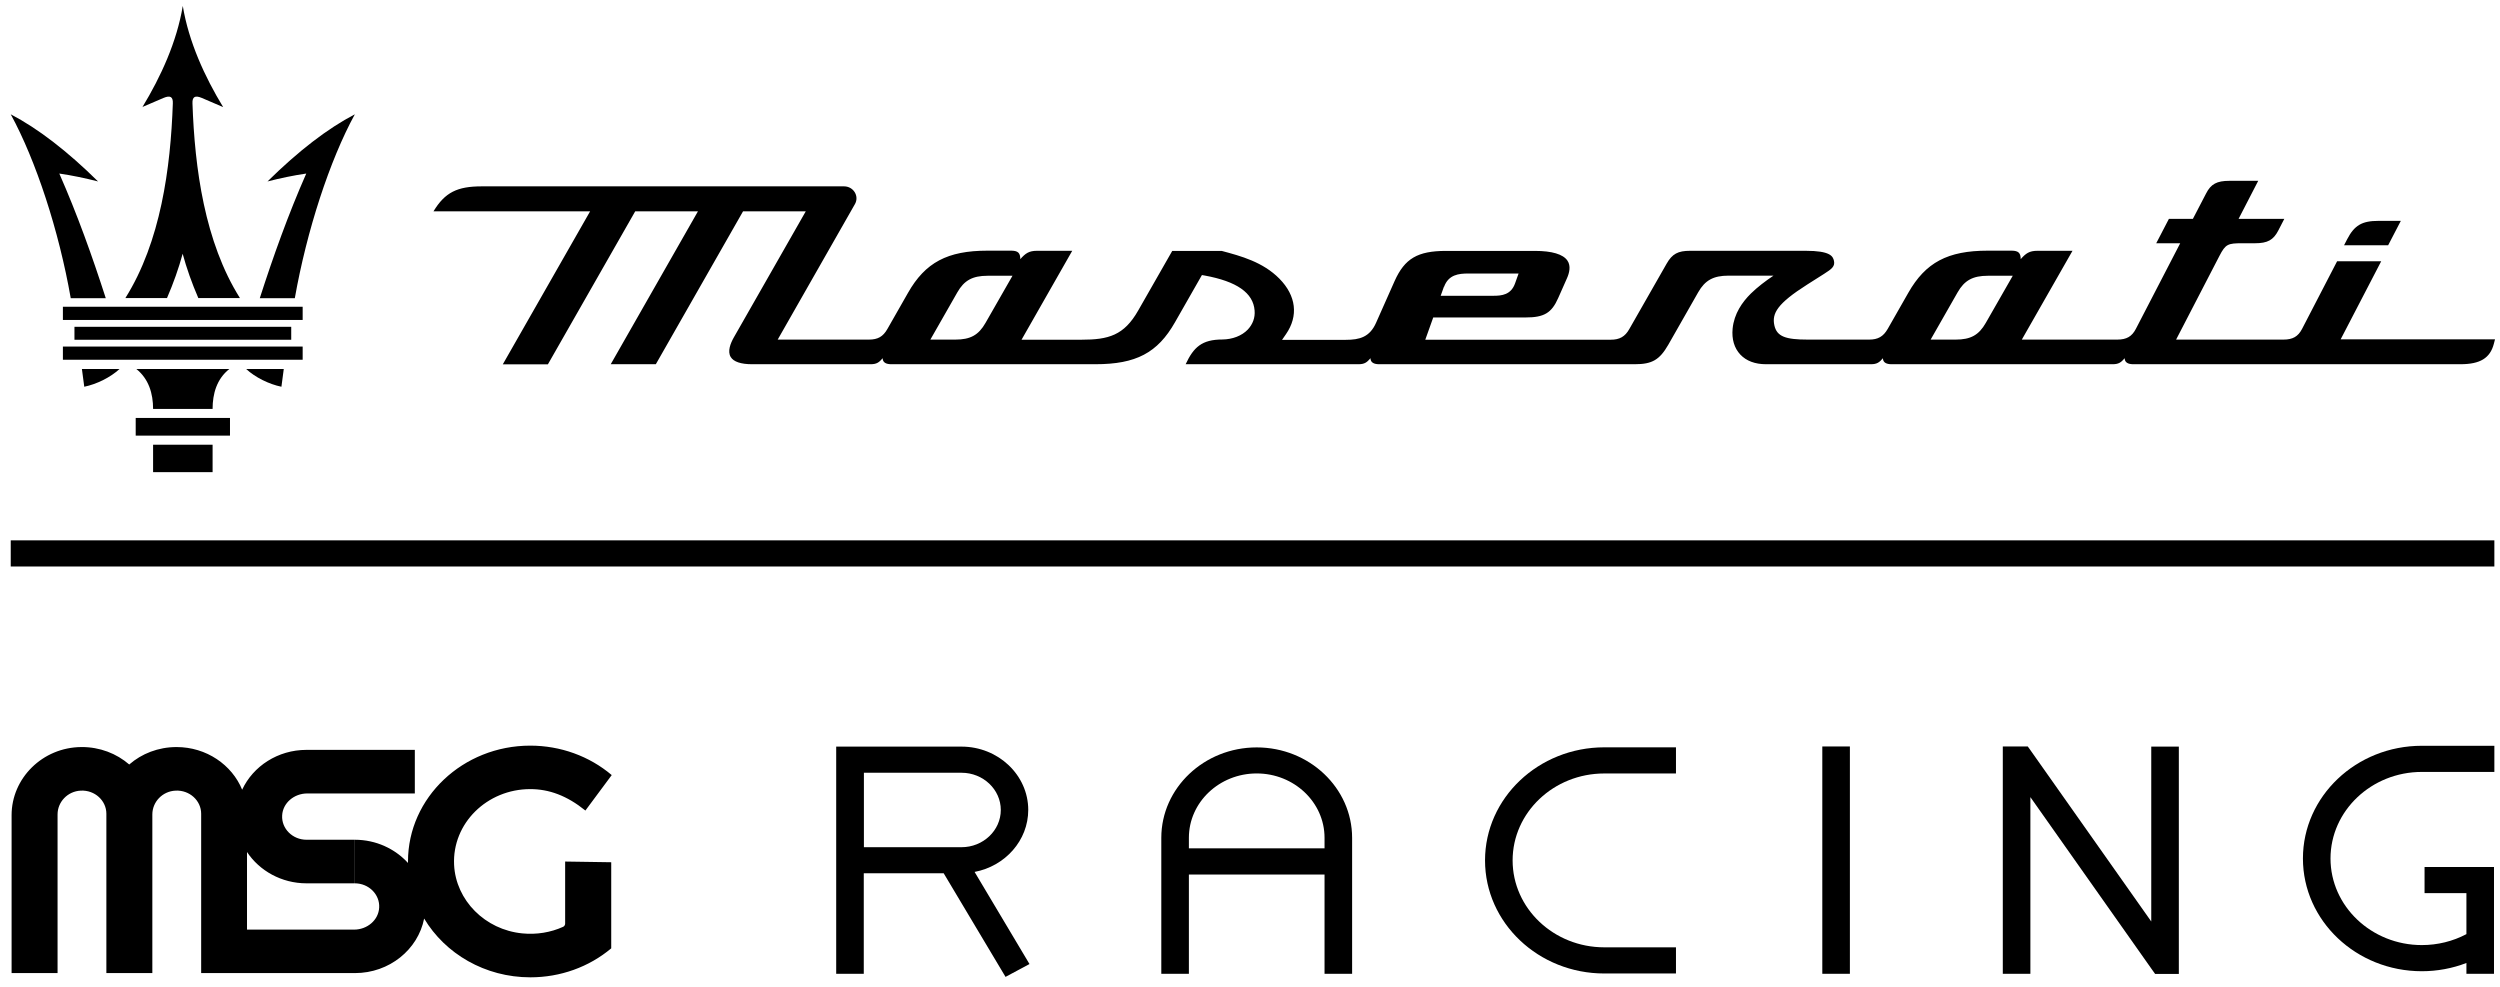 <svg width="157" height="62" viewBox="0 0 157 62" fill="none" xmlns="http://www.w3.org/2000/svg">
<g id="Group 167351">
<g id="Group">
<path id="Vector" d="M149.976 15.402C149.056 15.402 148.127 15.402 147.207 15.402C147.269 15.276 147.339 15.151 147.402 15.025C147.854 14.152 148.33 13.871 149.36 13.871C149.828 13.871 150.304 13.871 150.772 13.871C150.507 14.381 150.242 14.892 149.976 15.402Z" fill="black"/>
<path id="Vector_2" d="M124.708 20.277C124.271 21.046 123.756 21.327 122.812 21.327C122.289 21.327 121.767 21.327 121.244 21.327C121.806 20.336 122.375 19.345 122.937 18.361C123.366 17.606 123.896 17.318 124.832 17.318H126.401C125.839 18.302 125.277 19.293 124.708 20.277ZM61.891 20.277C61.454 21.046 60.939 21.327 59.995 21.327C59.473 21.327 58.95 21.327 58.427 21.327C58.989 20.336 59.558 19.345 60.12 18.361C60.549 17.606 61.08 17.318 62.016 17.318H63.584C63.022 18.302 62.461 19.293 61.891 20.277ZM90.686 18.013C90.967 17.244 91.614 17.177 92.199 17.177H95.367C95.296 17.384 95.219 17.591 95.148 17.791C94.891 18.516 94.314 18.575 93.783 18.575H90.475C90.545 18.383 90.616 18.198 90.678 18.006M146.988 21.32C147.839 19.678 148.689 18.043 149.539 16.408C148.619 16.408 147.691 16.408 146.77 16.408C146.037 17.821 145.303 19.234 144.57 20.654C144.32 21.135 143.985 21.327 143.4 21.327C141.153 21.327 138.906 21.327 136.659 21.327C137.564 19.574 138.477 17.821 139.382 16.068C139.764 15.328 139.913 15.276 140.81 15.276C141.075 15.276 141.348 15.276 141.613 15.276C142.401 15.276 142.768 15.076 143.08 14.47C143.205 14.226 143.33 13.982 143.454 13.745C142.495 13.745 141.535 13.745 140.583 13.745C140.997 12.946 141.41 12.155 141.816 11.356C141.215 11.356 140.607 11.356 140.006 11.356C139.218 11.356 138.844 11.555 138.54 12.155C138.266 12.687 137.993 13.212 137.713 13.745C137.213 13.745 136.706 13.745 136.207 13.745C135.942 14.255 135.676 14.766 135.411 15.276C135.91 15.276 136.418 15.276 136.917 15.276C136.605 15.875 134.436 20.055 134.132 20.654C133.882 21.135 133.547 21.327 132.962 21.327C130.964 21.327 128.967 21.327 126.97 21.327C128.031 19.47 129.092 17.606 130.153 15.75C129.42 15.75 128.686 15.75 127.953 15.75C127.438 15.75 127.22 15.912 126.9 16.275C126.9 15.875 126.744 15.75 126.346 15.742C125.839 15.742 125.332 15.742 124.825 15.742C122.32 15.742 120.924 16.482 119.84 18.39C119.411 19.145 118.974 19.907 118.545 20.661C118.272 21.135 117.936 21.327 117.382 21.327C116.095 21.327 114.808 21.327 113.528 21.327C112.132 21.327 111.586 21.135 111.43 20.432C111.266 19.678 111.617 19.064 113.489 17.873C113.84 17.651 114.191 17.421 114.55 17.2C115.042 16.889 115.245 16.726 115.174 16.386C115.112 16.082 114.925 15.75 113.396 15.75C110.977 15.75 108.559 15.75 106.14 15.75C105.376 15.75 105.017 15.942 104.666 16.556C103.886 17.924 103.098 19.3 102.318 20.669C102.052 21.142 101.709 21.334 101.155 21.334C97.27 21.334 93.393 21.334 89.508 21.334C89.672 20.869 89.843 20.402 90.007 19.936H95.819C96.966 19.936 97.442 19.655 97.855 18.716C98.043 18.302 98.222 17.88 98.409 17.466C98.55 17.148 98.667 16.704 98.433 16.364C98.16 15.964 97.457 15.757 96.397 15.757H90.811C89.024 15.757 88.213 16.238 87.581 17.651C87.191 18.524 86.809 19.396 86.418 20.269C86.021 21.164 85.397 21.342 84.507 21.342H80.513C80.599 21.224 80.677 21.098 80.763 20.98C81.55 19.84 81.402 18.575 80.349 17.503C79.311 16.452 77.938 16.082 76.721 15.757H73.617C72.906 17.007 72.189 18.257 71.479 19.5C70.59 21.061 69.622 21.334 67.914 21.334C66.658 21.334 65.409 21.334 64.153 21.334C65.214 19.47 66.275 17.614 67.336 15.75C66.603 15.75 65.87 15.75 65.129 15.75C64.614 15.75 64.395 15.912 64.075 16.275C64.075 15.875 63.919 15.75 63.522 15.742C63.014 15.742 62.507 15.742 62.008 15.742C59.504 15.742 58.107 16.482 57.023 18.39C56.594 19.145 56.157 19.907 55.728 20.661C55.455 21.142 55.127 21.327 54.566 21.327C52.654 21.327 50.743 21.327 48.839 21.327C50.454 18.487 52.077 15.653 53.692 12.813C53.973 12.317 53.598 11.703 53.005 11.703H30.256C28.712 11.703 27.947 12.081 27.222 13.272C30.498 13.272 33.775 13.272 37.059 13.272C35.234 16.475 33.4 19.678 31.575 22.881H34.407C36.232 19.678 38.058 16.475 39.891 13.272C41.202 13.272 42.512 13.272 43.831 13.272C42.005 16.475 40.18 19.678 38.354 22.873H41.186C43.012 19.67 44.837 16.475 46.663 13.272C47.973 13.272 49.284 13.272 50.602 13.272C49.097 15.912 47.583 18.553 46.078 21.201C45.875 21.564 45.672 22.067 45.89 22.422C46.07 22.718 46.53 22.873 47.224 22.873H54.682C55.049 22.873 55.205 22.762 55.431 22.496C55.431 22.784 55.681 22.873 55.97 22.873H68.795C71.338 22.873 72.696 22.163 73.788 20.24C74.35 19.248 74.912 18.265 75.481 17.273C75.497 17.273 75.637 17.303 75.653 17.303C77.673 17.673 78.703 18.39 78.789 19.5C78.828 19.951 78.672 20.366 78.36 20.698C77.985 21.09 77.4 21.312 76.768 21.32C75.473 21.32 74.958 21.808 74.459 22.873H85.319C85.685 22.873 85.841 22.762 86.067 22.496C86.067 22.784 86.317 22.873 86.606 22.873H102.669C103.753 22.873 104.221 22.599 104.767 21.653C105.391 20.55 106.023 19.456 106.647 18.354C107.077 17.599 107.607 17.311 108.543 17.311C109.487 17.311 110.431 17.311 111.375 17.311C110.899 17.628 110.361 18.035 109.955 18.435C109.417 18.967 108.902 19.692 108.808 20.639C108.746 21.297 108.91 21.86 109.292 22.267C109.667 22.666 110.221 22.873 110.899 22.873H117.499C117.866 22.873 118.022 22.762 118.248 22.496C118.248 22.784 118.498 22.873 118.786 22.873H132.681C133.047 22.873 133.203 22.762 133.43 22.496C133.43 22.784 133.679 22.873 133.968 22.873H154.517C155.757 22.873 156.381 22.488 156.615 21.586C156.639 21.497 156.662 21.401 156.686 21.312C153.448 21.312 150.21 21.312 146.973 21.312" fill="black"/>
</g>
<g id="Group_2">
<path id="Vector_3" d="M8.522 27.357V26.247H11.479H14.443V27.357H11.479H8.522Z" fill="black"/>
<path id="Vector_4" d="M11.479 29.651H13.351V27.928H11.479H9.614V29.651H11.479Z" fill="black"/>
<path id="Vector_5" d="M9.614 25.679C9.614 24.732 9.349 23.8 8.561 23.172H14.404C13.608 23.8 13.351 24.732 13.351 25.679H9.622H9.614Z" fill="black"/>
<path id="Vector_6" d="M4.676 21.337V20.523H11.479H18.289V21.337H11.479H4.676Z" fill="black"/>
<path id="Vector_7" d="M5.284 24.289C6.08 24.126 6.938 23.697 7.508 23.172H5.144C5.191 23.549 5.245 23.919 5.292 24.289" fill="black"/>
<path id="Vector_8" d="M17.68 24.289C16.885 24.126 16.026 23.697 15.457 23.172H17.821C17.774 23.549 17.719 23.919 17.673 24.289" fill="black"/>
<path id="Vector_9" d="M4.442 18.725C3.701 14.487 2.257 10.078 0.674 7.178C2.374 8.066 4.208 9.471 6.158 11.395C5.347 11.188 4.535 11.017 3.724 10.899C4.855 13.466 5.791 16.084 6.642 18.725H4.442Z" fill="black"/>
<path id="Vector_10" d="M18.515 18.725C19.264 14.487 20.7 10.078 22.284 7.178C20.583 8.066 18.75 9.471 16.799 11.395C17.61 11.188 18.422 11.017 19.233 10.899C18.102 13.466 17.166 16.084 16.315 18.725H18.515Z" fill="black"/>
<path id="Vector_11" d="M3.95 20.093V19.264H11.479H19.007V20.093H11.479H3.95Z" fill="black"/>
<path id="Vector_12" d="M8.943 6.726C10.105 4.811 11.104 2.628 11.479 0.372C11.853 2.628 12.851 4.811 14.014 6.726C13.601 6.549 13.164 6.357 12.672 6.15C12.251 5.972 12.071 6.076 12.087 6.49C12.227 10.566 12.851 15.196 15.067 18.717H12.454C12.048 17.778 11.72 16.853 11.471 15.936C11.221 16.853 10.893 17.778 10.488 18.717H7.874C10.09 15.189 10.714 10.558 10.854 6.49C10.87 6.076 10.691 5.972 10.269 6.15C9.786 6.357 9.349 6.542 8.927 6.726" fill="black"/>
<path id="Vector_13" d="M3.95 22.592V21.764H11.479H19.007V22.592H11.479H3.95Z" fill="black"/>
</g>
<path id="Vector_14" d="M156.646 33.934H0.674V35.576H156.646V33.934Z" fill="black"/>
<g id="Group_3">
<g id="Group_4">
<path id="Vector_15" d="M116.173 46.878H114.441V61.154H116.173V46.878Z" fill="black"/>
<path id="Vector_16" d="M135.099 46.885V57.87L127.508 47.107L127.344 46.878H126.299H125.776V47.211V47.603V61.154H127.508V50.059L135.099 60.822L135.341 61.162H136.355H136.831V60.866V60.319V46.885H135.099Z" fill="black"/>
<path id="Vector_17" d="M64.574 50.866C64.574 48.677 62.694 46.887 60.377 46.887H54.245H52.513V61.156H54.245V54.839H59.262L63.147 61.348L64.652 60.542L61.204 54.757C63.123 54.395 64.574 52.782 64.574 50.859V50.866ZM62.85 50.866C62.85 52.154 61.742 53.204 60.385 53.204H54.253V48.529H60.385C61.742 48.529 62.85 49.579 62.85 50.866Z" fill="black"/>
<path id="Vector_18" d="M78.921 46.937C75.621 46.937 72.93 49.482 72.93 52.618V61.154H74.662V54.919H83.181V61.154H84.913V52.618C84.913 49.489 82.229 46.937 78.921 46.937ZM83.181 53.276H74.662V52.611C74.662 50.384 76.573 48.572 78.921 48.572C81.269 48.572 83.181 50.384 83.181 52.611V53.276Z" fill="black"/>
<path id="Vector_19" d="M105.251 59.492H100.749C97.574 59.492 94.992 57.044 94.992 54.033C94.992 51.023 97.574 48.574 100.749 48.574H105.251V46.932H100.749C96.622 46.932 93.26 50.113 93.26 54.033C93.26 57.954 96.615 61.135 100.749 61.135H105.251V59.492Z" fill="black"/>
<path id="Vector_20" d="M152.09 48.477H156.646V46.835H152.09C147.971 46.835 144.624 50.008 144.624 53.914C144.624 57.819 147.971 60.993 152.09 60.993C153.058 60.993 154.009 60.815 154.891 60.475V61.156H156.623V54.446H152.262V56.089H154.891V58.663C154.041 59.114 153.081 59.351 152.09 59.351C148.931 59.351 146.356 56.91 146.356 53.914C146.356 50.918 148.931 48.477 152.09 48.477Z" fill="black"/>
</g>
<path id="Vector_21" d="M35.491 54.105V58.003C35.491 58.084 35.444 58.166 35.366 58.203C34.586 58.558 33.697 58.706 32.8 58.617C30.459 58.388 28.626 56.538 28.517 54.312C28.392 51.708 30.584 49.556 33.299 49.556C34.477 49.556 35.6 49.962 36.763 50.902L38.416 48.675C37.012 47.484 35.194 46.826 33.299 46.826C29.07 46.826 25.622 50.088 25.622 54.097C25.622 54.127 25.622 54.157 25.622 54.194C24.811 53.306 23.617 52.736 22.283 52.736V55.473C23.157 55.473 23.859 56.169 23.812 56.997C23.773 57.781 23.063 58.38 22.236 58.38H15.512V53.506C16.292 54.682 17.68 55.473 19.248 55.473H22.275V52.736H19.248C18.375 52.736 17.673 52.041 17.719 51.212C17.758 50.428 18.468 49.829 19.295 49.829H26.051V47.092H19.248C17.446 47.092 15.894 48.12 15.207 49.593C14.568 48.032 12.961 46.915 11.088 46.915C9.941 46.915 8.896 47.329 8.116 48.01C7.32 47.322 6.267 46.907 5.112 46.915C2.671 46.929 0.728 48.875 0.728 51.19V61.11H3.615V51.146C3.615 50.362 4.246 49.689 5.073 49.652C5.955 49.607 6.68 50.28 6.68 51.102V61.11H9.567V51.146C9.567 50.362 10.199 49.689 11.026 49.652C11.907 49.607 12.633 50.28 12.633 51.102V61.11H15.519H22.291C24.452 61.11 26.254 59.63 26.636 57.685C27.955 59.889 30.451 61.376 33.307 61.376C35.187 61.376 36.981 60.733 38.385 59.556V59.135V54.149L36.942 54.127L35.499 54.105H35.491Z" fill="black"/>
</g>
</g>
</svg>
